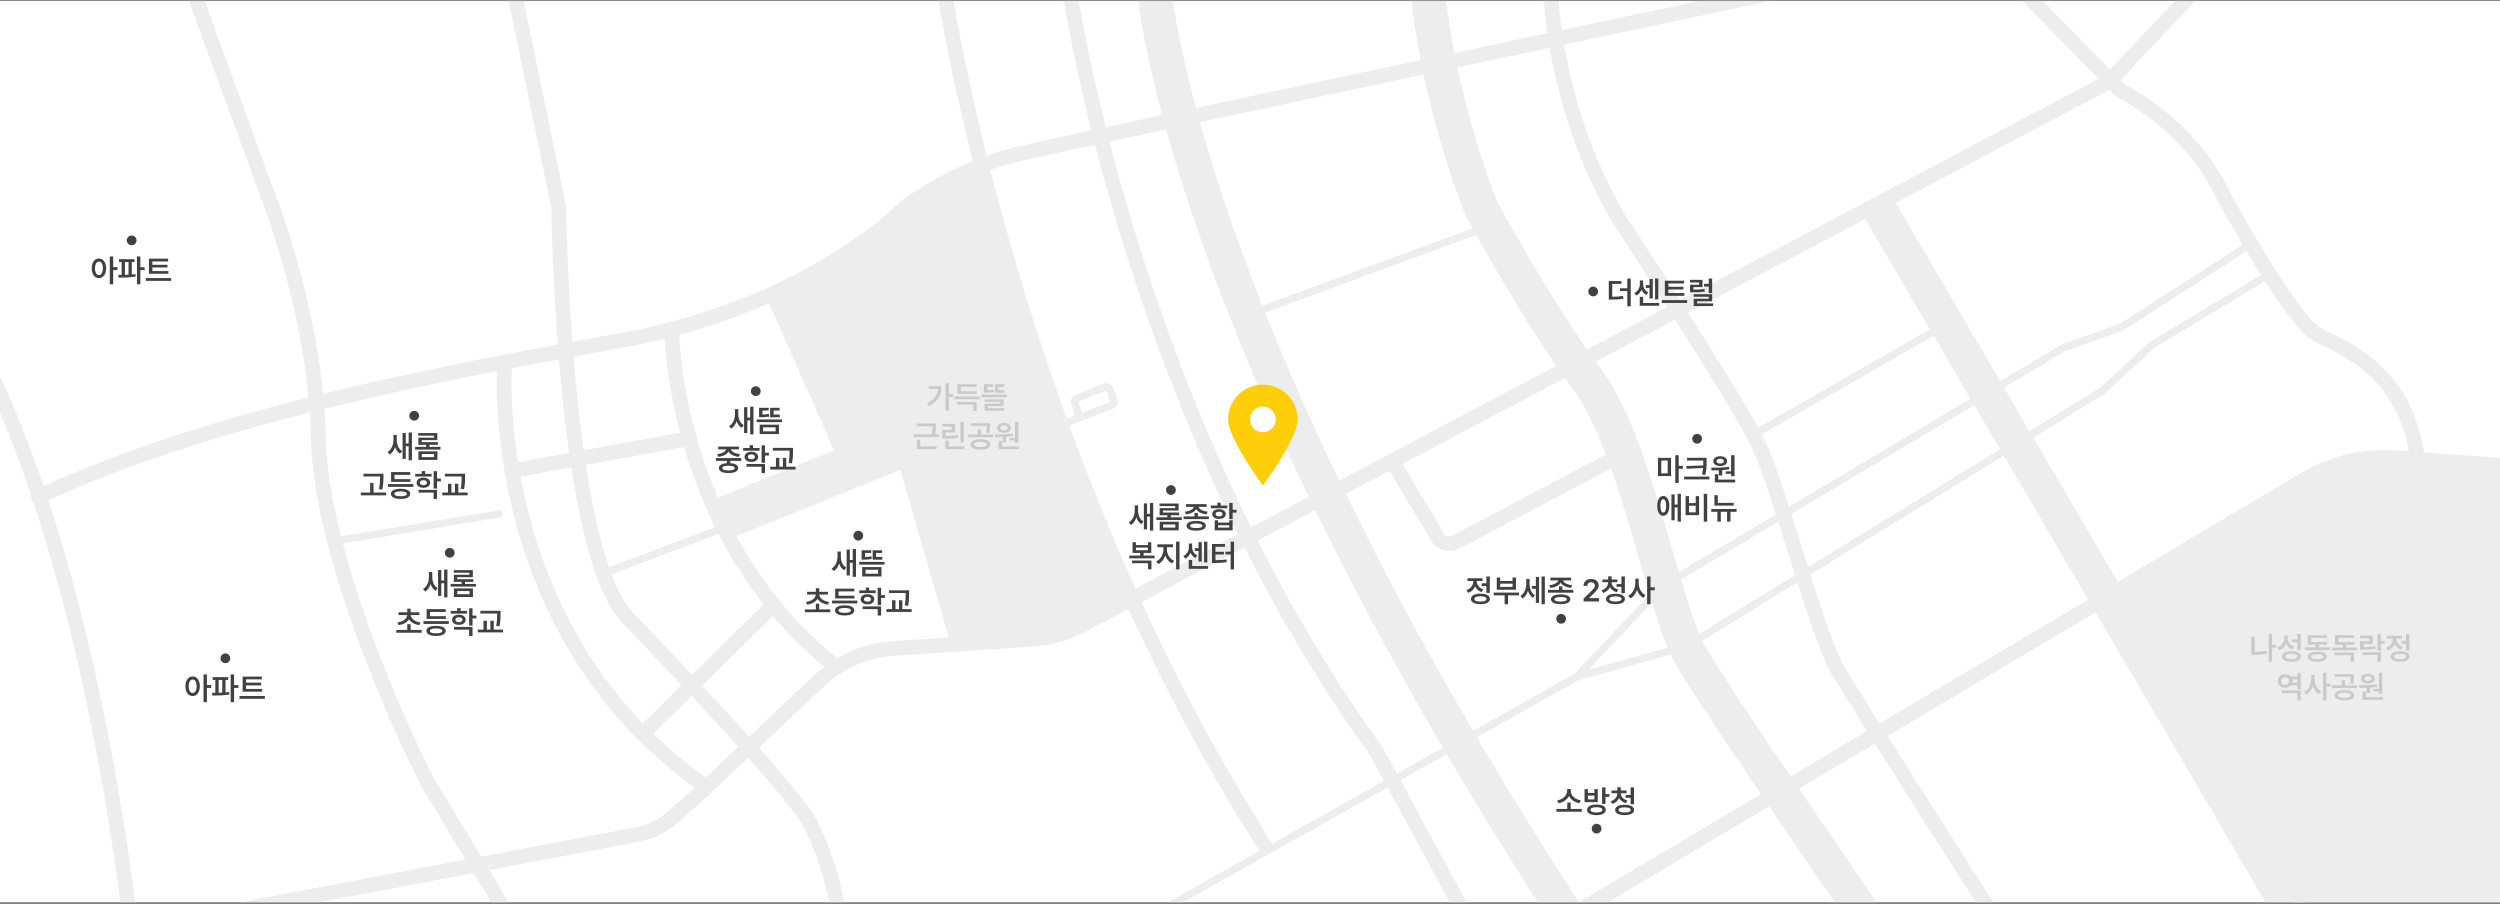 <svg width="1034" height="374" viewBox="0 0 1034 374" fill="none" xmlns="http://www.w3.org/2000/svg">
<rect x="0" y="0" width="1034" height="374" fill="#808080" stroke="none"/>
<rect y="0.379" width="1034" height="372.78" fill="white"/>
<g clip-path="url(#clip0_605_4601)">
<path d="M871.788 246.548L963.898 192.749L980.751 188.938L1024.77 191.119L1043.23 193.014V383.226L953.567 381.861L871.788 246.548Z" fill="#EDEDEE"/>
<path d="M-6.929 148.731C-6.929 148.731 34.236 220.463 54.206 383.898" stroke="#EDEDEE" stroke-width="6.114" stroke-miterlimit="10" stroke-linecap="round"/>
<path d="M15.896 205.383C86.405 172.778 176.477 155.252 255.953 140.988C335.429 126.723 374.555 85.558 374.555 85.558C374.555 85.558 395.484 69.663 421.018 63.692C446.552 57.721 731.585 -2.599 731.585 -2.599" stroke="#EDEDEE" stroke-width="6.114" stroke-miterlimit="10" stroke-linecap="round"/>
<path d="M76.215 -13.745L112.081 84.336C112.081 84.336 130.829 133.244 131.644 180.522C132.459 227.8 164.25 299.124 176.884 323.579L212.75 383.083" stroke="#EDEDEE" stroke-width="6.114" stroke-miterlimit="10" stroke-linecap="round"/>
<path d="M211.12 -11.035L231.091 85.558C231.091 85.558 232.721 227.392 259.621 255.514C286.52 283.636 324.016 323.171 334.206 339.066C334.206 339.066 346.025 359.444 347.655 386.344" stroke="#EDEDEE" stroke-width="6.114" stroke-miterlimit="10" stroke-linecap="round"/>
<path d="M277.818 136.505C277.818 136.505 278.226 222.155 345.617 275.689" stroke="#EDEDEE" stroke-width="6.114" stroke-miterlimit="10" stroke-linecap="round"/>
<path d="M208.675 151.788C208.675 151.788 200.931 261.016 290.392 324.189" stroke="#EDEDEE" stroke-width="6.114" stroke-miterlimit="10" stroke-linecap="round"/>
<path d="M390.043 -6.959C390.043 -6.959 418.308 185.678 523.175 349.806" stroke="#EDEDEE" stroke-width="6.114" stroke-miterlimit="10" stroke-linecap="round"/>
<path d="M441.946 -6.694C441.946 -6.694 466.665 169.11 569.372 310.944L614.612 394.495" stroke="#EDEDEE" stroke-width="6.114" stroke-miterlimit="10" stroke-linecap="round"/>
<path d="M477.262 -5.329C477.262 -5.329 487.858 133.244 649.663 381.045" stroke="#EDEDEE" stroke-width="14.265" stroke-miterlimit="10" stroke-linecap="round"/>
<path d="M872.195 33.798L446.898 258.877C440.846 262.036 434.202 263.911 427.396 264.359L369.358 268.211C357.967 268.965 347.187 273.672 338.872 281.497L288.15 329.285" stroke="#EDEDEE" stroke-width="6.114" stroke-miterlimit="10" stroke-linecap="round"/>
<path d="M770.711 377.784C770.711 377.784 711.206 291.788 699.387 271.409C687.567 251.031 676.971 184.19 656.185 156.475C635.399 128.76 612.575 85.966 612.575 85.966C612.575 85.966 593.012 38.28 589.751 -13.073" stroke="#EDEDEE" stroke-width="14.265" stroke-miterlimit="10" stroke-linecap="round"/>
<path d="M949.634 380.638L778.455 88.412" stroke="#EDEDEE" stroke-width="14.265" stroke-miterlimit="10" stroke-linecap="round"/>
<path d="M651.294 377.785L953.526 198.088C964.795 191.425 977.817 188.368 990.859 189.305L1038.08 192.749" stroke="#EDEDEE" stroke-width="6.114" stroke-miterlimit="10" stroke-linecap="round"/>
<path d="M477.262 378.192L652.108 279.968L697.348 267.334L869.342 161.774L890.128 142.618L938.221 113.681" stroke="#EDEDEE" stroke-width="3.057" stroke-miterlimit="10" stroke-linecap="round"/>
<path d="M930.07 101.454L877.493 135.282L853.447 143.841L687.567 242.473L652.108 279.969" stroke="#EDEDEE" stroke-width="3.057" stroke-miterlimit="10" stroke-linecap="round"/>
<path d="M575.894 190.854L594.662 222.196C596.17 224.723 599.41 225.64 602.019 224.254L671.55 187.573" stroke="#EDEDEE" stroke-width="6.114" stroke-miterlimit="10" stroke-linecap="round"/>
<path d="M213.423 194.379L285.297 181.337" stroke="#EDEDEE" stroke-width="6.114" stroke-miterlimit="10" stroke-linecap="round"/>
<path d="M267.772 301.569L319.941 250.216" stroke="#EDEDEE" stroke-width="6.114" stroke-miterlimit="10" stroke-linecap="round"/>
<path d="M138.166 223.724C138.981 223.724 206.373 212.577 206.373 212.577" stroke="#EDEDEE" stroke-width="3.057" stroke-miterlimit="10" stroke-linecap="round"/>
<path d="M248.474 237.581L298.747 218.568" stroke="#EDEDEE" stroke-width="3.057" stroke-miterlimit="10" stroke-linecap="round"/>
<path d="M296.302 212.312C296.302 212.312 360.697 185.678 367.769 185.678C374.84 185.678 379.446 185.413 392.223 178.892C405 172.371 432.715 162.324 432.715 162.324" stroke="#EDEDEE" stroke-width="3.057" stroke-miterlimit="10" stroke-linecap="round"/>
<path d="M437.952 175.998L460.022 167.521C460.735 167.236 461.102 166.441 460.817 165.728L458.922 160.837C458.636 160.103 457.821 159.757 457.108 160.042L445.186 164.872C444.473 165.157 444.147 165.952 444.412 166.665L446.633 172.371" stroke="#EDEDEE" stroke-width="3.057" stroke-miterlimit="10" stroke-linecap="round"/>
<path d="M514.147 131.003L615.021 93.914" stroke="#EDEDEE" stroke-width="3.057" stroke-miterlimit="10" stroke-linecap="round"/>
<path d="M726.429 179.156L803.581 134.874" stroke="#EDEDEE" stroke-width="3.057" stroke-miterlimit="10" stroke-linecap="round"/>
<path d="M40.917 106.925C42.644 106.925 43.888 108.499 43.9 110.975C43.888 113.469 42.644 115.037 40.917 115.037C39.171 115.037 37.927 113.469 37.934 110.975C37.927 108.499 39.171 106.925 40.917 106.925ZM39.292 110.975C39.286 112.739 39.952 113.761 40.917 113.768C41.888 113.761 42.536 112.739 42.542 110.975C42.536 109.223 41.888 108.194 40.917 108.194C39.952 108.194 39.286 109.223 39.292 110.975ZM45.411 117.563V106.087H46.82V110.492H48.585V111.686H46.82V117.563H45.411ZM55.618 107.204V108.359H54.514V113.52C55.034 113.482 55.548 113.438 56.037 113.374L56.101 114.39C53.733 114.802 51.067 114.847 49.08 114.847L48.915 113.691C49.347 113.691 49.81 113.685 50.299 113.685V108.359H49.207V107.204H55.618ZM51.67 113.66C52.159 113.647 52.654 113.628 53.155 113.603V108.359H51.67V113.66ZM56.647 117.563V106.087H58.056V110.53H59.82V111.686H58.056V117.563H56.647ZM69.634 112.104V113.222H61.585V106.988H69.532V108.131H63.02V109.515H69.266V110.619H63.02V112.104H69.634ZM60.303 116.167V115.012H70.789V116.167H60.303Z" fill="#414042"/>
<path d="M54.451 101.433C55.565 101.433 56.468 100.53 56.468 99.416C56.468 98.302 55.565 97.398 54.451 97.398C53.337 97.398 52.434 98.302 52.434 99.416C52.434 100.53 53.337 101.433 54.451 101.433Z" fill="#414042"/>
<path d="M79.681 279.774C81.407 279.774 82.651 281.349 82.664 283.824C82.651 286.319 81.407 287.887 79.681 287.887C77.935 287.887 76.691 286.319 76.697 283.824C76.691 281.349 77.935 279.774 79.681 279.774ZM78.056 283.824C78.049 285.589 78.716 286.611 79.681 286.617C80.652 286.611 81.299 285.589 81.306 283.824C81.299 282.072 80.652 281.044 79.681 281.044C78.716 281.044 78.049 282.072 78.056 283.824ZM84.175 290.413V278.937H85.584V283.342H87.349V284.535H85.584V290.413H84.175ZM94.382 280.054V281.209H93.277V286.37C93.798 286.332 94.312 286.287 94.801 286.224L94.864 287.239C92.497 287.652 89.831 287.696 87.844 287.696L87.679 286.541C88.11 286.541 88.574 286.535 89.062 286.535V281.209H87.971V280.054H94.382ZM90.434 286.509C90.922 286.497 91.418 286.478 91.919 286.452V281.209H90.434V286.509ZM95.41 290.413V278.937H96.819V283.38H98.584V284.535H96.819V290.413H95.41ZM108.397 284.954V286.071H100.349V279.838H108.296V280.98H101.783V282.364H108.029V283.469H101.783V284.954H108.397ZM99.066 289.017V287.861H109.553V289.017H99.066Z" fill="#414042"/>
<path d="M93.215 274.283C94.329 274.283 95.232 273.38 95.232 272.266C95.232 271.151 94.329 270.248 93.215 270.248C92.1 270.248 91.197 271.151 91.197 272.266C91.197 273.38 92.1 274.283 93.215 274.283Z" fill="#414042"/>
<path d="M178.782 238.557C178.776 240.493 179.442 242.384 181.029 243.229L180.191 244.346C179.157 243.768 178.471 242.759 178.084 241.534C177.671 242.886 176.935 244.022 175.862 244.663L174.961 243.635C176.649 242.645 177.411 240.601 177.411 238.646V236.589H178.782V238.557ZM181.182 246.491V235.776H182.515V240.093H183.695V235.573H185.054V247.05H183.695V241.235H182.515V246.491H181.182ZM196.86 241.515V242.632H186.374V241.515H190.919V240.664H187.707V237.719H194.156V236.881H187.669V235.814H195.565V238.734H189.104V239.547H195.794V240.664H192.315V241.515H196.86ZM187.745 246.91V243.355H195.604V246.91H187.745ZM189.129 245.768H194.207V244.473H189.129V245.768ZM174.402 260.536V261.691H163.916V260.536H168.448V258.162H169.845V260.536H174.402ZM164.348 257.451C166.836 257.127 168.328 255.807 168.429 254.379H164.843V253.236H168.448V251.751H169.845V253.236H173.463V254.379H169.876C169.972 255.807 171.463 257.127 173.945 257.451L173.425 258.556C171.444 258.276 169.908 257.394 169.146 256.144C168.391 257.394 166.868 258.276 164.881 258.556L164.348 257.451ZM185.625 256.893V258.048H175.151V256.893H185.625ZM176.37 260.93C176.37 259.597 177.875 258.841 180.369 258.848C182.845 258.841 184.336 259.597 184.343 260.93C184.336 262.282 182.845 263.037 180.369 263.037C177.875 263.037 176.37 262.282 176.37 260.93ZM176.434 255.991V251.941H184.355V253.084H177.843V254.861H184.419V255.991H176.434ZM177.805 260.93C177.798 261.609 178.7 261.945 180.369 261.945C182.013 261.945 182.921 261.609 182.934 260.93C182.921 260.282 182.013 259.927 180.369 259.927C178.7 259.927 177.798 260.282 177.805 260.93ZM193.204 252.678V253.795H186.399V252.678H189.104V251.522H190.513V252.678H193.204ZM186.983 256.334C186.983 255.077 188.145 254.239 189.802 254.239C191.458 254.239 192.601 255.077 192.607 256.334C192.601 257.591 191.458 258.429 189.802 258.429C188.145 258.429 186.983 257.591 186.983 256.334ZM187.796 260.422V259.292H195.438V263.05H194.029V260.422H187.796ZM188.354 256.334C188.348 256.981 188.932 257.343 189.802 257.337C190.671 257.343 191.262 256.981 191.262 256.334C191.262 255.687 190.671 255.306 189.802 255.306C188.932 255.306 188.348 255.687 188.354 256.334ZM194.029 258.759V251.573H195.438V254.62H197.038V255.775H195.438V258.759H194.029ZM207.029 252.627V253.795C207.029 255.223 207.029 256.759 206.61 259.013L205.227 258.873C205.62 256.747 205.62 255.185 205.62 253.795V253.757H198.676V252.627H207.029ZM197.622 261.564V260.409H199.971V256.753H201.38V260.409H202.84V256.753H204.224V260.409H208.083V261.564H197.622Z" fill="#414042"/>
<path d="M186.006 230.655C187.12 230.655 188.023 229.752 188.023 228.638C188.023 227.523 187.12 226.62 186.006 226.62C184.892 226.62 183.988 227.523 183.988 228.638C183.988 229.752 184.892 230.655 186.006 230.655Z" fill="#414042"/>
<path d="M347.769 230.078C347.762 232.014 348.429 233.906 350.016 234.75L349.178 235.867C348.143 235.29 347.458 234.28 347.07 233.055C346.658 234.407 345.921 235.543 344.849 236.185L343.947 235.156C345.636 234.166 346.397 232.122 346.397 230.167V228.11H347.769V230.078ZM350.168 238.013V227.298H351.501V231.614H352.682V227.095H354.04V238.571H352.682V232.757H351.501V238.013H350.168ZM364.92 230.345V231.475H360.934V227.577H364.844V228.707H362.355V230.345H364.92ZM355.373 233.506V232.389H365.834V233.506H355.373ZM356.351 231.475V227.577H360.337V228.707H357.76V230.357C358.68 230.338 359.505 230.269 360.426 230.078L360.553 231.195C359.34 231.43 358.318 231.481 357.036 231.475H356.351ZM356.604 238.432V234.534H364.59V238.432H356.604ZM358.001 237.289H363.206V235.651H358.001V237.289ZM343.389 252.058V253.213H332.902V252.058H337.435V249.684H338.831V252.058H343.389ZM333.334 248.973C335.822 248.649 337.314 247.329 337.416 245.9H333.829V244.758H337.435V243.272H338.831V244.758H342.449V245.9H338.863C338.958 247.329 340.45 248.649 342.932 248.973L342.411 250.077C340.431 249.798 338.895 248.916 338.133 247.665C337.377 248.916 335.854 249.798 333.867 250.077L333.334 248.973ZM354.611 248.414V249.569H344.138V248.414H354.611ZM345.356 252.451C345.356 251.118 346.861 250.363 349.355 250.369C351.831 250.363 353.323 251.118 353.329 252.451C353.323 253.803 351.831 254.559 349.355 254.559C346.861 254.559 345.356 253.803 345.356 252.451ZM345.42 247.513V243.463H353.342V244.605H346.829V246.383H353.405V247.513H345.42ZM346.791 252.451C346.785 253.13 347.686 253.467 349.355 253.467C351 253.467 351.907 253.13 351.92 252.451C351.907 251.804 351 251.448 349.355 251.448C347.686 251.448 346.785 251.804 346.791 252.451ZM362.19 244.199V245.316H355.386V244.199H358.09V243.044H359.499V244.199H362.19ZM355.97 247.855C355.97 246.599 357.131 245.761 358.788 245.761C360.445 245.761 361.587 246.599 361.594 247.855C361.587 249.112 360.445 249.95 358.788 249.95C357.131 249.95 355.97 249.112 355.97 247.855ZM356.782 251.943V250.813H364.425V254.571H363.016V251.943H356.782ZM357.341 247.855C357.334 248.503 357.918 248.865 358.788 248.858C359.658 248.865 360.248 248.503 360.248 247.855C360.248 247.208 359.658 246.827 358.788 246.827C357.918 246.827 357.334 247.208 357.341 247.855ZM363.016 250.28V243.095H364.425V246.142H366.024V247.297H364.425V250.28H363.016ZM376.016 244.148V245.316C376.016 246.745 376.016 248.281 375.597 250.534L374.213 250.395C374.606 248.268 374.606 246.707 374.606 245.316V245.278H367.662V244.148H376.016ZM366.608 253.086V251.931H368.957V248.274H370.366V251.931H371.826V248.274H373.21V251.931H377.069V253.086H366.608Z" fill="#414042"/>
<path d="M354.992 223.571C356.106 223.571 357.01 222.668 357.01 221.554C357.01 220.439 356.106 219.536 354.992 219.536C353.878 219.536 352.975 220.439 352.975 221.554C352.975 222.668 353.878 223.571 354.992 223.571Z" fill="#414042"/>
<path d="M164.101 181.869C164.094 183.805 164.761 185.697 166.348 186.541L165.51 187.658C164.475 187.081 163.79 186.071 163.402 184.846C162.99 186.198 162.253 187.334 161.181 187.976L160.279 186.947C161.968 185.957 162.729 183.913 162.729 181.958V179.901H164.101V181.869ZM166.5 189.804V179.089H167.833V183.405H169.014V178.886H170.372V190.362H169.014V184.548H167.833V189.804H166.5ZM182.179 184.827V185.944H171.692V184.827H176.237V183.977H173.025V181.031H179.475V180.193H172.987V179.127H180.884V182.047H174.422V182.859H181.112V183.977H177.634V184.827H182.179ZM173.063 190.223V186.668H180.922V190.223H173.063ZM174.447 189.08H179.525V187.785H174.447V189.08ZM158.604 195.939V197.044C158.591 198.472 158.591 200.065 158.146 202.465L156.725 202.312C157.175 200.078 157.175 198.447 157.182 197.069H150.326V195.939H158.604ZM149.234 204.877V203.722H153.094V199.735H154.49V203.722H159.695V204.877H149.234ZM170.943 200.205V201.36H160.47V200.205H170.943ZM161.688 204.242C161.688 202.909 163.193 202.154 165.688 202.16C168.163 202.154 169.655 202.909 169.661 204.242C169.655 205.594 168.163 206.35 165.688 206.35C163.193 206.35 161.688 205.594 161.688 204.242ZM161.752 199.304V195.254H169.674V196.396H163.161V198.174H169.737V199.304H161.752ZM163.123 204.242C163.117 204.921 164.018 205.258 165.688 205.258C167.332 205.258 168.239 204.921 168.252 204.242C168.239 203.595 167.332 203.239 165.688 203.239C164.018 203.239 163.117 203.595 163.123 204.242ZM178.522 195.99V197.107H171.718V195.99H174.422V194.835H175.831V195.99H178.522ZM172.302 199.646C172.302 198.39 173.463 197.552 175.12 197.552C176.777 197.552 177.919 198.39 177.926 199.646C177.919 200.903 176.777 201.741 175.12 201.741C173.463 201.741 172.302 200.903 172.302 199.646ZM173.114 203.734V202.604H180.757V206.362H179.348V203.734H173.114ZM173.673 199.646C173.667 200.294 174.25 200.656 175.12 200.649C175.99 200.656 176.58 200.294 176.58 199.646C176.58 198.999 175.99 198.618 175.12 198.618C174.25 198.618 173.667 198.999 173.673 199.646ZM179.348 202.071V194.886H180.757V197.933H182.356V199.088H180.757V202.071H179.348ZM192.348 195.939V197.107C192.348 198.536 192.348 200.072 191.929 202.325L190.545 202.186C190.938 200.059 190.938 198.498 190.938 197.107V197.069H183.994V195.939H192.348ZM182.94 204.877V203.722H185.289V200.065H186.698V203.722H188.158V200.065H189.542V203.722H193.401V204.877H182.94Z" fill="#414042"/>
<path d="M171.324 173.97C172.438 173.97 173.342 173.067 173.342 171.953C173.342 170.839 172.438 169.936 171.324 169.936C170.21 169.936 169.307 170.839 169.307 171.953C169.307 173.067 170.21 173.97 171.324 173.97Z" fill="#414042"/>
<path d="M616.181 238.422V245.239H614.771V242.434H612.816V241.278H614.771V238.422H616.181ZM606.532 244.097C608.379 243.462 609.351 241.919 609.351 240.402V240.313H606.964V239.171H613.159V240.313H610.785V240.39C610.785 241.786 611.712 243.195 613.489 243.792L612.778 244.909C611.502 244.478 610.601 243.602 610.093 242.522C609.592 243.741 608.633 244.731 607.269 245.214L606.532 244.097ZM608.398 247.715C608.386 246.337 609.877 245.531 612.296 245.531C614.727 245.531 616.212 246.337 616.219 247.715C616.212 249.092 614.727 249.892 612.296 249.898C609.877 249.892 608.386 249.092 608.398 247.715ZM609.795 247.715C609.789 248.426 610.703 248.813 612.296 248.807C613.902 248.813 614.81 248.426 614.81 247.715C614.81 246.998 613.902 246.61 612.296 246.61C610.703 246.61 609.789 246.998 609.795 247.715ZM628.279 245.1V246.217H623.709V249.898H622.312V246.217H617.793V245.1H628.279ZM619.062 243.906V238.879H620.459V240.288H625.588V238.879H627.01V243.906H619.062ZM620.459 242.764H625.588V241.405H620.459V242.764ZM632.621 241.431C632.627 243.284 633.262 245.214 634.817 246.191L634.043 247.271C633.008 246.648 632.335 245.582 631.955 244.332C631.542 245.709 630.806 246.877 629.727 247.537L628.851 246.483C630.52 245.474 631.256 243.449 631.263 241.494V239.438H632.621V241.431ZM633.586 243.538V242.37H635.224V238.625H636.557V249.34H635.224V243.538H633.586ZM637.585 249.898V238.422H638.943V249.898H637.585ZM646.192 242.522V243.982H650.737V245.125H640.276V243.982H644.796V242.522H646.192ZM640.771 242.04C642.892 241.831 644.269 240.999 644.504 240.06H641.229V238.93H649.798V240.06H646.491C646.726 240.993 648.103 241.831 650.242 242.04L649.734 243.145C647.652 242.929 646.116 242.116 645.494 240.961C644.872 242.116 643.349 242.929 641.267 243.145L640.771 242.04ZM641.495 247.867C641.495 246.579 642.987 245.861 645.494 245.861C647.982 245.861 649.461 246.579 649.468 247.867C649.461 249.168 647.982 249.886 645.494 249.886C642.987 249.886 641.495 249.168 641.495 247.867ZM642.93 247.867C642.923 248.496 643.806 248.819 645.494 248.819C647.151 248.819 648.046 248.496 648.059 247.867C648.046 247.258 647.151 246.947 645.494 246.94C643.806 246.947 642.923 247.258 642.93 247.867ZM654.978 248.769V247.575L658.228 244.439C659.154 243.513 659.637 242.967 659.637 242.192C659.637 241.335 658.958 240.796 658.062 240.796C657.117 240.796 656.507 241.386 656.514 242.319H654.939C654.933 240.58 656.241 239.45 658.075 239.45C659.954 239.45 661.217 240.574 661.224 242.116C661.217 243.151 660.722 243.989 658.913 245.696L657.275 247.321V247.385H661.363V248.769H654.978ZM666.556 240.872C666.549 242.129 667.533 243.367 669.336 243.855L668.676 244.947C667.355 244.585 666.403 243.817 665.876 242.821C665.375 243.944 664.423 244.833 663.052 245.239L662.392 244.147C664.188 243.602 665.146 242.256 665.146 240.872V240.809H662.747V239.691H665.146V238.371H666.568V239.691H668.955V240.809H666.556V240.872ZM664.258 247.728C664.245 246.363 665.743 245.595 668.155 245.595C670.58 245.595 672.072 246.363 672.078 247.728C672.072 249.092 670.58 249.886 668.155 249.886C665.743 249.886 664.245 249.092 664.258 247.728ZM665.654 247.728C665.648 248.407 666.562 248.794 668.155 248.794C669.78 248.794 670.669 248.407 670.669 247.728C670.669 247.042 669.78 246.68 668.155 246.674C666.562 246.68 665.648 247.042 665.654 247.728ZM668.612 242.713V241.57H670.631V238.422H672.04V245.366H670.631V242.713H668.612ZM677.766 241.177C677.753 243.227 678.781 245.296 680.559 246.153L679.695 247.283C678.451 246.655 677.556 245.442 677.067 243.982C676.566 245.544 675.626 246.839 674.312 247.499L673.449 246.369C675.296 245.493 676.35 243.297 676.356 241.177V239.349H677.766V241.177ZM681.244 249.898V238.422H682.653V242.916H684.418V244.122H682.653V249.898H681.244Z" fill="#414042"/>
<path d="M645.689 257.94C646.804 257.94 647.707 257.037 647.707 255.923C647.707 254.809 646.804 253.905 645.689 253.905C644.575 253.905 643.672 254.809 643.672 255.923C643.672 257.037 644.575 257.94 645.689 257.94Z" fill="#414042"/>
<path d="M654.229 334.585V335.728H643.742V334.585H648.236V331.932H649.633V334.585H654.229ZM644.047 331.043C646.446 330.656 648.167 328.936 648.173 327.209V326.371H649.671V327.209C649.671 328.942 651.404 330.656 653.822 331.043L653.213 332.211C651.277 331.843 649.684 330.732 648.922 329.228C648.167 330.726 646.592 331.849 644.656 332.211L644.047 331.043ZM660.297 332.757C662.677 332.757 664.137 333.563 664.144 334.94C664.137 336.337 662.677 337.143 660.297 337.149C657.897 337.143 656.412 336.337 656.412 334.94C656.412 333.563 657.897 332.757 660.297 332.757ZM655.371 331.754V326.396H656.768V327.945H659.446V326.396H660.843V331.754H655.371ZM656.768 330.637H659.446V329.05H656.768V330.637ZM657.821 334.94C657.821 335.651 658.723 336.039 660.297 336.032C661.865 336.039 662.747 335.651 662.747 334.94C662.747 334.229 661.865 333.868 660.297 333.861C658.723 333.868 657.821 334.229 657.821 334.94ZM662.62 332.478V325.673H664.029V328.415H665.629V329.596H664.029V332.478H662.62ZM670.339 328.123C670.333 329.38 671.316 330.618 673.119 331.106L672.459 332.198C671.139 331.836 670.187 331.068 669.66 330.072C669.158 331.195 668.206 332.084 666.835 332.49L666.175 331.398C667.971 330.853 668.93 329.507 668.93 328.123V328.06H666.53V326.942H668.93V325.622H670.352V326.942H672.738V328.06H670.339V328.123ZM668.041 334.979C668.028 333.614 669.526 332.846 671.938 332.846C674.363 332.846 675.855 333.614 675.861 334.979C675.855 336.343 674.363 337.137 671.938 337.137C669.526 337.137 668.028 336.343 668.041 334.979ZM669.438 334.979C669.431 335.658 670.345 336.045 671.938 336.045C673.563 336.045 674.452 335.658 674.452 334.979C674.452 334.293 673.563 333.931 671.938 333.925C670.345 333.931 669.431 334.293 669.438 334.979ZM672.396 329.964V328.821H674.414V325.673H675.823V332.617H674.414V329.964H672.396Z" fill="#414042"/>
<path d="M660.361 344.752C661.475 344.752 662.379 343.848 662.379 342.734C662.379 341.62 661.475 340.717 660.361 340.717C659.247 340.717 658.344 341.62 658.344 342.734C658.344 343.848 659.247 344.752 660.361 344.752Z" fill="#414042"/>
<path d="M316.68 122.382L344.945 186.228L294.957 206.606L302.293 222.644L372.395 194.379L393.038 265.846L434.345 263.666L468.031 248.993L429.984 154.173L410.686 85.701L403.9 69.541L373.19 85.701C373.19 85.701 346.025 110.685 316.68 122.382Z" fill="#EDEDEE"/>
<path d="M392.478 158.512V162.993H394.179V164.174H392.478V169.963H391.069V158.512H392.478ZM383.426 166.827C386.219 165.431 387.73 163.488 388.009 160.873H384.048V159.705H389.444C389.438 163.076 388.041 166.04 384.226 167.919L383.426 166.827ZM405.199 163.983V165.126H394.725V163.983H405.199ZM395.88 167.373V166.243H403.929V170.014H402.533V167.373H395.88ZM396.007 162.955V158.918H403.929V160.048H397.417V161.825H404.031V162.955H396.007ZM415.507 161.355V162.447H411.521V158.905H415.431V160.022H412.943V161.355H415.507ZM405.96 164.326V163.196H416.421V164.326H405.96ZM406.938 162.447V158.905H410.874V160.022H408.347V161.349C409.268 161.324 410.093 161.254 411.013 161.051L411.166 162.143C409.953 162.396 408.906 162.454 407.624 162.447H406.938ZM407.192 166.192V165.151H415.114V167.944H408.588V168.795H415.431V169.874H407.205V166.954H413.73V166.192H407.192ZM387.076 175.172V176.124C387.083 177.089 387.083 178.2 386.816 179.653H388.358V180.809H377.872V179.653H385.381C385.648 178.27 385.667 177.248 385.667 176.314H379.167V175.172H387.076ZM379.23 185.747V181.9H380.627V184.604H387.406V185.747H379.23ZM398.642 174.524V182.967H397.245V174.524H398.642ZM389.691 176.429V175.299H394.985V178.841H391.101V180.288C393.176 180.288 394.547 180.225 396.128 179.933L396.28 181.062C394.547 181.386 393.043 181.443 390.694 181.443H389.717V177.774H393.589V176.429H389.691ZM390.999 185.76V182.281H392.421V184.617H398.959V185.76H390.999ZM405.51 181.685C408.004 181.691 409.579 182.478 409.585 183.843C409.579 185.176 408.004 185.976 405.51 185.976C403.041 185.976 401.447 185.176 401.447 183.843C401.447 182.478 403.041 181.691 405.51 181.685ZM400.368 180.859V179.717H404.405V177.635H405.802V179.717H410.778V180.859H400.368ZM401.562 176.175V175.058H409.509V176.01C409.515 176.917 409.515 177.882 409.191 179.057L407.795 178.93C408.081 177.819 408.1 177.006 408.1 176.175H401.562ZM402.869 183.843C402.856 184.516 403.853 184.884 405.51 184.884C407.173 184.884 408.176 184.516 408.188 183.843C408.176 183.145 407.173 182.751 405.51 182.751C403.853 182.751 402.856 183.145 402.869 183.843ZM421.201 174.524V183.208H419.779V182.205H417.532V181.215H419.779V174.524H421.201ZM411.527 179.679C413.641 179.666 416.491 179.647 418.929 179.336L419.005 180.352C418.059 180.51 417.082 180.612 416.11 180.682V182.891H414.701V180.758C413.628 180.802 412.606 180.809 411.705 180.809L411.527 179.679ZM412.403 176.975C412.403 175.762 413.571 174.937 415.272 174.943C416.942 174.937 418.116 175.762 418.129 176.975C418.116 178.206 416.942 178.987 415.272 178.993C413.571 178.987 412.403 178.206 412.403 176.975ZM413.051 185.76V182.37H414.46V184.617H421.468V185.76H413.051ZM413.736 176.975C413.736 177.597 414.352 177.958 415.272 177.965C416.148 177.958 416.777 177.597 416.783 176.975C416.777 176.353 416.148 175.978 415.272 175.984C414.352 175.978 413.736 176.353 413.736 176.975Z" fill="#CACACA"/>
<path d="M941.435 266.666V267.821H939.733V273.687H938.324V262.235H939.733V266.666H941.435ZM931.151 270.855V263.353H932.548V269.688C934.078 269.662 935.703 269.529 937.436 269.167L937.588 270.36C935.652 270.748 933.817 270.849 932.116 270.855H931.151ZM946.183 263.886C946.176 265.447 947.09 266.875 948.887 267.44L948.125 268.545C946.875 268.101 945.999 267.263 945.51 266.177C945.002 267.428 944.043 268.412 942.653 268.9L941.904 267.758C943.802 267.136 944.754 265.606 944.761 263.949V262.857H946.183V263.886ZM943.809 271.503C943.796 270.106 945.288 269.288 947.706 269.294C950.137 269.288 951.623 270.106 951.629 271.503C951.623 272.899 950.137 273.699 947.706 273.699C945.288 273.699 943.796 272.899 943.809 271.503ZM945.205 271.503C945.199 272.201 946.113 272.588 947.706 272.595C949.312 272.588 950.22 272.201 950.22 271.503C950.22 270.779 949.312 270.392 947.706 270.386C946.113 270.392 945.199 270.779 945.205 271.503ZM947.896 265.612V264.457H950.182V262.235H951.591V268.989H950.182V265.612H947.896ZM963.689 267.732V268.862H953.216V267.732H957.761V266.641H954.498V262.756H962.42V263.86H955.907V265.523H962.483V266.641H959.145V267.732H963.689ZM954.435 271.617C954.435 270.271 955.939 269.516 958.434 269.522C960.909 269.516 962.401 270.271 962.407 271.617C962.401 272.95 960.909 273.706 958.434 273.712C955.939 273.706 954.435 272.95 954.435 271.617ZM955.869 271.617C955.863 272.284 956.764 272.626 958.434 272.62C960.078 272.626 960.985 272.284 960.998 271.617C960.985 270.957 960.078 270.602 958.434 270.602C956.764 270.602 955.863 270.957 955.869 271.617ZM974.912 267.847V268.977H964.451V267.847H968.971V266.704H965.733V262.705H973.655V263.822H967.143V265.562H973.757V266.704H970.38V267.847H974.912ZM965.606 271.008V269.878H973.655V273.75H972.259V271.008H965.606ZM981.361 262.896V266.298H977.54V267.58C979.482 267.567 980.828 267.504 982.39 267.237L982.542 268.367C980.834 268.666 979.336 268.742 977.07 268.735H976.131V265.206H979.978V264.038H976.118V262.896H981.361ZM977.096 270.894V269.764H984.738V273.699H983.329V270.894H977.096ZM983.329 269.218V262.248H984.738V265.054H986.351V266.222H984.738V269.218H983.329ZM996.532 262.235V269.053H995.123V266.247H993.168V265.092H995.123V262.235H996.532ZM986.884 267.91C988.731 267.275 989.702 265.733 989.702 264.216V264.127H987.315V262.984H993.511V264.127H991.137V264.203C991.137 265.6 992.063 267.009 993.841 267.605L993.13 268.723C991.854 268.291 990.953 267.415 990.445 266.336C989.943 267.555 988.985 268.545 987.62 269.027L986.884 267.91ZM988.75 271.528C988.737 270.151 990.229 269.345 992.647 269.345C995.079 269.345 996.564 270.151 996.57 271.528C996.564 272.906 995.079 273.706 992.647 273.712C990.229 273.706 988.737 272.906 988.75 271.528ZM990.146 271.528C990.14 272.239 991.054 272.626 992.647 272.62C994.253 272.626 995.161 272.239 995.161 271.528C995.161 270.811 994.253 270.424 992.647 270.424C991.054 270.424 990.14 270.811 990.146 271.528ZM951.591 285.561V289.712H950.182V286.678H943.771V285.561H951.591ZM942.133 281.65C942.133 280.025 943.434 278.857 945.167 278.87C946.113 278.864 946.938 279.219 947.478 279.822H950.182V278.235H951.591V285.015H950.182V283.491H947.49C946.944 284.101 946.119 284.469 945.167 284.469C943.434 284.469 942.133 283.301 942.133 281.65ZM943.479 281.65C943.479 282.647 944.183 283.269 945.167 283.275C946.106 283.269 946.824 282.647 946.83 281.65C946.824 280.692 946.106 280.057 945.167 280.063C944.183 280.057 943.479 280.692 943.479 281.65ZM948.087 282.349H950.182V280.978H948.093C948.144 281.193 948.176 281.416 948.176 281.65C948.176 281.892 948.144 282.126 948.087 282.349ZM957.316 280.99C957.304 283.041 958.332 285.11 960.109 285.967L959.246 287.097C958.002 286.468 957.107 285.256 956.618 283.796C956.117 285.357 955.177 286.652 953.863 287.312L953 286.183C954.847 285.307 955.901 283.11 955.907 280.99V279.162H957.316V280.99ZM960.795 289.712V278.235H962.204V282.729H963.969V283.936H962.204V289.712H960.795ZM969.618 285.408C972.113 285.415 973.687 286.202 973.693 287.566C973.687 288.899 972.113 289.699 969.618 289.699C967.149 289.699 965.556 288.899 965.556 287.566C965.556 286.202 967.149 285.415 969.618 285.408ZM964.477 284.583V283.44H968.514V281.358H969.91V283.44H974.887V284.583H964.477ZM965.67 279.898V278.781H973.617V279.733C973.624 280.641 973.624 281.606 973.3 282.78L971.903 282.653C972.189 281.542 972.208 280.73 972.208 279.898H965.67ZM966.978 287.566C966.965 288.239 967.961 288.607 969.618 288.607C971.281 288.607 972.284 288.239 972.297 287.566C972.284 286.868 971.281 286.475 969.618 286.475C967.961 286.475 966.965 286.868 966.978 287.566ZM985.31 278.248V286.932H983.888V285.929H981.641V284.938H983.888V278.248H985.31ZM975.636 283.402C977.75 283.39 980.6 283.371 983.037 283.06L983.113 284.075C982.167 284.234 981.19 284.335 980.219 284.405V286.614H978.81V284.481C977.737 284.526 976.715 284.532 975.813 284.532L975.636 283.402ZM976.512 280.698C976.512 279.486 977.68 278.661 979.381 278.667C981.05 278.661 982.225 279.486 982.237 280.698C982.225 281.93 981.05 282.71 979.381 282.717C977.68 282.71 976.512 281.93 976.512 280.698ZM977.159 289.483V286.094H978.568V288.341H985.576V289.483H977.159ZM977.845 280.698C977.845 281.32 978.46 281.682 979.381 281.688C980.257 281.682 980.885 281.32 980.892 280.698C980.885 280.076 980.257 279.702 979.381 279.708C978.46 279.702 977.845 280.076 977.845 280.698Z" fill="#CACACA"/>
<path d="M470.697 210.993C470.691 212.929 471.357 214.821 472.944 215.665L472.106 216.782C471.072 216.205 470.386 215.195 469.999 213.97C469.586 215.322 468.85 216.458 467.777 217.1L466.876 216.071C468.564 215.081 469.326 213.037 469.326 211.082V209.025H470.697V210.993ZM473.097 218.928V208.213H474.43V212.529H475.61V208.01H476.969V219.486H475.61V213.672H474.43V218.928H473.097ZM488.775 213.951V215.068H478.289V213.951H482.834V213.101H479.622V210.155H486.071V209.317H479.584V208.251H487.48V211.171H481.019V211.983H487.709V213.101H484.23V213.951H488.775ZM479.66 219.347V215.792H487.519V219.347H479.66ZM481.044 218.204H486.122V216.909H481.044V218.204ZM495.453 212.11V213.57H499.998V214.713H489.537V213.57H494.057V212.11H495.453ZM490.032 211.628C492.152 211.418 493.53 210.587 493.765 209.647H490.489V208.518H499.059V209.647H495.751C495.986 210.581 497.364 211.418 499.503 211.628L498.995 212.732C496.913 212.517 495.377 211.704 494.755 210.549C494.133 211.704 492.609 212.517 490.527 212.732L490.032 211.628ZM490.756 217.455C490.756 216.167 492.248 215.449 494.755 215.449C497.243 215.449 498.722 216.167 498.729 217.455C498.722 218.756 497.243 219.474 494.755 219.474C492.248 219.474 490.756 218.756 490.756 217.455ZM492.19 217.455C492.184 218.083 493.066 218.407 494.755 218.407C496.412 218.407 497.307 218.083 497.319 217.455C497.307 216.846 496.412 216.535 494.755 216.528C493.066 216.535 492.184 216.846 492.19 217.455ZM509.824 208.01V210.841H511.424V212.009H509.824V214.713H508.415V208.01H509.824ZM500.785 210.206V209.076H503.489V207.921H504.898V209.076H507.59V210.206H500.785ZM501.369 212.618C501.369 211.399 502.512 210.6 504.188 210.6C505.844 210.6 506.987 211.399 506.993 212.618C506.987 213.837 505.844 214.643 504.188 214.637C502.512 214.643 501.369 213.837 501.369 212.618ZM502.41 219.347V215.17H503.807V216.16H508.415V215.17H509.824V219.347H502.41ZM502.74 212.618C502.734 213.24 503.318 213.596 504.188 213.596C505.057 213.596 505.647 213.24 505.647 212.618C505.647 212.015 505.057 211.641 504.188 211.641C503.318 211.641 502.734 212.015 502.74 212.618ZM503.807 218.229H508.415V217.252H503.807V218.229ZM477.527 229.786V230.916H467.066V229.786H471.573V228.682H468.425V224.289H469.821V225.432H474.772V224.289H476.169V228.682H472.995V229.786H477.527ZM468.222 232.947V231.83H476.245V235.486H474.836V232.947H468.222ZM469.821 227.552H474.772V226.485H469.821V227.552ZM482.631 227.272C482.631 229.151 483.735 231.132 485.589 231.906L484.814 233.023C483.456 232.433 482.466 231.233 481.939 229.773C481.412 231.348 480.403 232.668 479.063 233.303L478.251 232.198C480.06 231.36 481.19 229.221 481.196 227.272V226.308H478.67V225.14H485.145V226.308H482.631V227.272ZM486.427 235.486V224.01H487.849V235.486H486.427ZM499.351 224.01V232.604H498.005V224.01H499.351ZM489.461 229.989C490.991 229.247 491.708 227.723 491.708 226.358V224.797H493.079V226.358C493.079 227.698 493.739 229.031 495.199 229.685L494.412 230.776C493.447 230.326 492.787 229.551 492.406 228.618C492 229.672 491.283 230.567 490.235 231.056L489.461 229.989ZM491.67 235.258V231.576H493.079V234.115H499.668V235.258H491.67ZM494.171 227.895V226.739H495.707V224.213H497.053V232.262H495.707V227.895H494.171ZM510.396 224.01V235.499H508.999V229.304H506.841V228.161H508.999V224.01H510.396ZM501.293 232.858V225H506.663V226.155H502.715V228.212H506.206V229.329H502.715V231.69C504.46 231.684 505.768 231.621 507.247 231.386L507.387 232.528C505.717 232.782 504.245 232.846 502.194 232.858H501.293Z" fill="#414042"/>
<path d="M484.293 204.691C485.407 204.691 486.31 203.788 486.31 202.674C486.31 201.56 485.407 200.656 484.293 200.656C483.179 200.656 482.275 201.56 482.275 202.674C482.275 203.788 483.179 204.691 484.293 204.691Z" fill="#414042"/>
<path d="M691.155 189.387V196.902H685.722V189.387H691.155ZM687.105 195.772H689.746V190.491H687.105V195.772ZM692.895 199.746V188.27H694.304V192.675H696.068V193.868H694.304V199.746H692.895ZM705.856 189.336V190.707C705.856 192.376 705.856 193.951 705.349 196.382L703.939 196.255C704.174 195.252 704.301 194.37 704.377 193.557L697.617 193.906L697.427 192.764L704.441 192.497C704.466 191.881 704.473 191.291 704.473 190.707V190.479H697.77V189.336H705.856ZM696.551 198.286V197.131H707.012V198.286H696.551ZM717.409 188.282V196.966H715.987V195.963H713.74V194.973H715.987V188.282H717.409ZM707.735 193.437C709.849 193.424 712.699 193.405 715.137 193.094L715.213 194.109C714.267 194.268 713.29 194.37 712.318 194.439V196.648H710.909V194.516C709.836 194.56 708.814 194.566 707.913 194.566L707.735 193.437ZM708.611 190.732C708.611 189.52 709.779 188.695 711.48 188.701C713.15 188.695 714.324 189.52 714.337 190.732C714.324 191.964 713.15 192.745 711.48 192.751C709.779 192.745 708.611 191.964 708.611 190.732ZM709.259 199.518V196.128H710.668V198.375H717.676V199.518H709.259ZM709.944 190.732C709.944 191.354 710.56 191.716 711.48 191.723C712.356 191.716 712.985 191.354 712.991 190.732C712.985 190.11 712.356 189.736 711.48 189.742C710.56 189.736 709.944 190.11 709.944 190.732ZM687.905 205.146C689.429 205.139 690.419 206.707 690.432 209.233C690.419 211.766 689.429 213.34 687.905 213.334C686.407 213.34 685.43 211.766 685.43 209.233C685.43 206.707 686.407 205.139 687.905 205.146ZM686.737 209.233C686.731 211.03 687.175 211.995 687.905 211.988C688.667 211.995 689.118 211.03 689.124 209.233C689.118 207.443 688.667 206.472 687.905 206.479C687.175 206.472 686.731 207.443 686.737 209.233ZM691.308 215.188V204.473H692.641V208.7H693.859V204.27H695.218V215.746H693.859V209.868H692.641V215.188H691.308ZM706.098 204.27V215.759H704.676V204.27H706.098ZM697.16 213.055V205.209H698.569V208.078H701.35V205.209H702.746V213.055H697.16ZM698.569 211.899H701.35V209.183H698.569V211.899ZM717.054 207.977V209.119H709.081V204.815H710.49V207.977H717.054ZM707.786 211.671V210.528H718.247V211.671H715.733V215.746H714.312V211.671H711.722V215.746H710.312V211.671H707.786Z" fill="#414042"/>
<path d="M701.934 183.498C703.049 183.498 703.952 182.595 703.952 181.48C703.952 180.366 703.049 179.463 701.934 179.463C700.82 179.463 699.917 180.366 699.917 181.48C699.917 182.595 700.82 183.498 701.934 183.498Z" fill="#414042"/>
<path d="M522.095 180.828C526.068 180.828 529.289 177.607 529.289 173.634C529.289 169.661 526.068 166.44 522.095 166.44C518.122 166.44 514.901 169.661 514.901 173.634C514.901 177.607 518.122 180.828 522.095 180.828Z" fill="white"/>
<path d="M522.319 159.063C514.371 159.063 507.932 165.503 507.932 173.451C507.932 181.398 522.319 200.86 522.319 200.86C522.319 200.86 536.706 181.398 536.706 173.451C536.706 165.503 530.266 159.063 522.319 159.063ZM522.319 178.769C519.384 178.769 517 176.385 517 173.451C517 170.516 519.384 168.132 522.319 168.132C525.253 168.132 527.638 170.516 527.638 173.451C527.638 176.385 525.253 178.769 522.319 178.769Z" fill="#FFCE0B"/>
<path d="M288.15 329.284L277.859 338.291C273.926 341.735 269.137 344.079 263.982 345.057L80.698 379.823" stroke="#EDEDEE" stroke-width="6.114" stroke-miterlimit="10" stroke-linecap="round"/>
<path d="M826.955 -13.48L877.086 37.465C877.086 37.465 906.431 51.73 919.881 81.483C919.881 81.483 948.003 133.244 958.6 138.542C969.196 143.841 994.873 153.215 999.764 189.081" stroke="#EDEDEE" stroke-width="6.114" stroke-miterlimit="10" stroke-linecap="round"/>
<path d="M872.195 33.797L913.36 -9.812" stroke="#EDEDEE" stroke-width="6.114" stroke-miterlimit="10" stroke-linecap="round"/>
<path d="M641.105 -8.997C641.105 -8.997 640.697 41.949 670.042 91.265C670.042 91.265 718.95 165.85 727.509 184.19C736.068 202.531 751.556 262.443 760.115 277.116C768.674 291.788 825.326 380.23 825.326 380.23" stroke="#EDEDEE" stroke-width="6.114" stroke-miterlimit="10" stroke-linecap="round"/>
<path d="M670.635 116.243V117.398H666.813V122.743C668.61 122.73 669.873 122.654 671.295 122.388L671.447 123.53C669.835 123.848 668.445 123.911 666.306 123.911H665.392V116.243H670.635ZM670.025 120.395V119.239H673.06V115.202H674.469V126.691H673.06V120.395H670.025ZM685.882 115.202V123.797H684.536V115.202H685.882ZM675.992 121.182C677.522 120.439 678.239 118.916 678.239 117.551V115.989H679.61V117.551C679.61 118.89 680.271 120.223 681.73 120.877L680.943 121.969C679.979 121.518 679.318 120.744 678.938 119.811C678.531 120.864 677.814 121.759 676.767 122.248L675.992 121.182ZM678.201 126.45V122.769H679.61V125.308H686.199V126.45H678.201ZM680.702 119.087V117.932H682.238V115.405H683.584V123.454H682.238V119.087H680.702ZM696.635 121.22V122.337H688.586V116.104H696.533V117.246H690.021V118.63H696.267V119.734H690.021V121.22H696.635ZM687.304 125.282V124.127H697.79V125.282H687.304ZM704.15 115.748V118.77H700.405V119.798C702.233 119.792 703.522 119.747 705.001 119.506L705.115 120.585C703.446 120.858 702.043 120.89 699.91 120.89H699.009V117.767H702.754V116.814H698.983V115.748H704.15ZM700.507 122.743V121.689H708.149V124.609H701.916V125.473H708.53V126.577H700.52V123.594H706.753V122.743H700.507ZM704.785 118.516V117.386H706.74V115.202H708.149V121.207H706.74V118.516H704.785Z" fill="#414042"/>
<path d="M658.935 122.566C660.05 122.566 660.953 121.663 660.953 120.549C660.953 119.435 660.05 118.531 658.935 118.531C657.821 118.531 656.918 119.435 656.918 120.549C656.918 121.663 657.821 122.566 658.935 122.566Z" fill="#414042"/>
<path d="M305.36 171.178C305.354 173.114 306.021 175.005 307.607 175.85L306.77 176.967C305.735 176.389 305.049 175.38 304.662 174.155C304.25 175.507 303.513 176.643 302.44 177.284L301.539 176.256C303.228 175.266 303.989 173.222 303.989 171.267V169.21H305.36V171.178ZM307.76 179.112V168.397H309.093V172.714H310.273V168.194H311.632V179.671H310.273V173.856H309.093V179.112H307.76ZM322.512 171.444V172.574H318.525V168.677H322.436V169.807H319.947V171.444H322.512ZM312.965 174.605V173.488H323.426V174.605H312.965ZM313.942 172.574V168.677H317.929V169.807H315.352V171.457C316.272 171.438 317.097 171.368 318.018 171.178L318.145 172.295C316.932 172.53 315.91 172.581 314.628 172.574H313.942ZM314.196 179.531V175.634H322.182V179.531H314.196ZM315.593 178.389H320.798V176.751H315.593V178.389ZM306.573 189.463V190.605H302.028V191.57C304.078 191.704 305.297 192.415 305.303 193.602C305.297 194.922 303.799 195.658 301.33 195.658C298.822 195.658 297.331 194.922 297.331 193.602C297.331 192.415 298.549 191.697 300.631 191.564V190.605H296.112V189.463H306.573ZM296.62 187.825C298.727 187.628 300.104 186.771 300.339 185.832H297.064V184.702H305.633V185.832H302.326C302.555 186.778 303.919 187.628 306.078 187.825L305.583 188.942C303.494 188.727 301.952 187.895 301.33 186.733C300.708 187.895 299.184 188.727 297.102 188.942L296.62 187.825ZM298.765 193.602C298.759 194.236 299.66 194.585 301.33 194.579C302.974 194.585 303.881 194.236 303.894 193.602C303.881 192.967 302.974 192.63 301.33 192.624C299.66 192.63 298.759 192.967 298.765 193.602ZM314.165 185.299V186.416H307.36V185.299H310.064V184.144H311.473V185.299H314.165ZM307.944 188.955C307.944 187.698 309.105 186.86 310.762 186.86C312.419 186.86 313.562 187.698 313.568 188.955C313.562 190.212 312.419 191.05 310.762 191.05C309.105 191.05 307.944 190.212 307.944 188.955ZM308.756 193.043V191.913H316.399V195.671H314.99V193.043H308.756ZM309.315 188.955C309.309 189.603 309.893 189.964 310.762 189.958C311.632 189.964 312.222 189.603 312.222 188.955C312.222 188.308 311.632 187.927 310.762 187.927C309.893 187.927 309.309 188.308 309.315 188.955ZM314.99 191.38V184.194H316.399V187.241H317.999V188.396H316.399V191.38H314.99ZM327.99 185.248V186.416C327.99 187.844 327.99 189.38 327.571 191.634L326.187 191.494C326.581 189.368 326.581 187.806 326.581 186.416V186.378H319.636V185.248H327.99ZM318.583 194.186V193.03H320.931V189.374H322.34V193.03H323.8V189.374H325.184V193.03H329.043V194.186H318.583Z" fill="#414042"/>
<path d="M312.584 163.792C313.698 163.792 314.601 162.889 314.601 161.774C314.601 160.66 313.698 159.757 312.584 159.757C311.47 159.757 310.566 160.66 310.566 161.774C310.566 162.889 311.47 163.792 312.584 163.792Z" fill="#414042"/>
</g>
<defs>
<clipPath id="clip0_605_4601">
<rect width="1034" height="372.782" fill="white" transform="translate(0 0.377)"/>
</clipPath>
</defs>
</svg>
